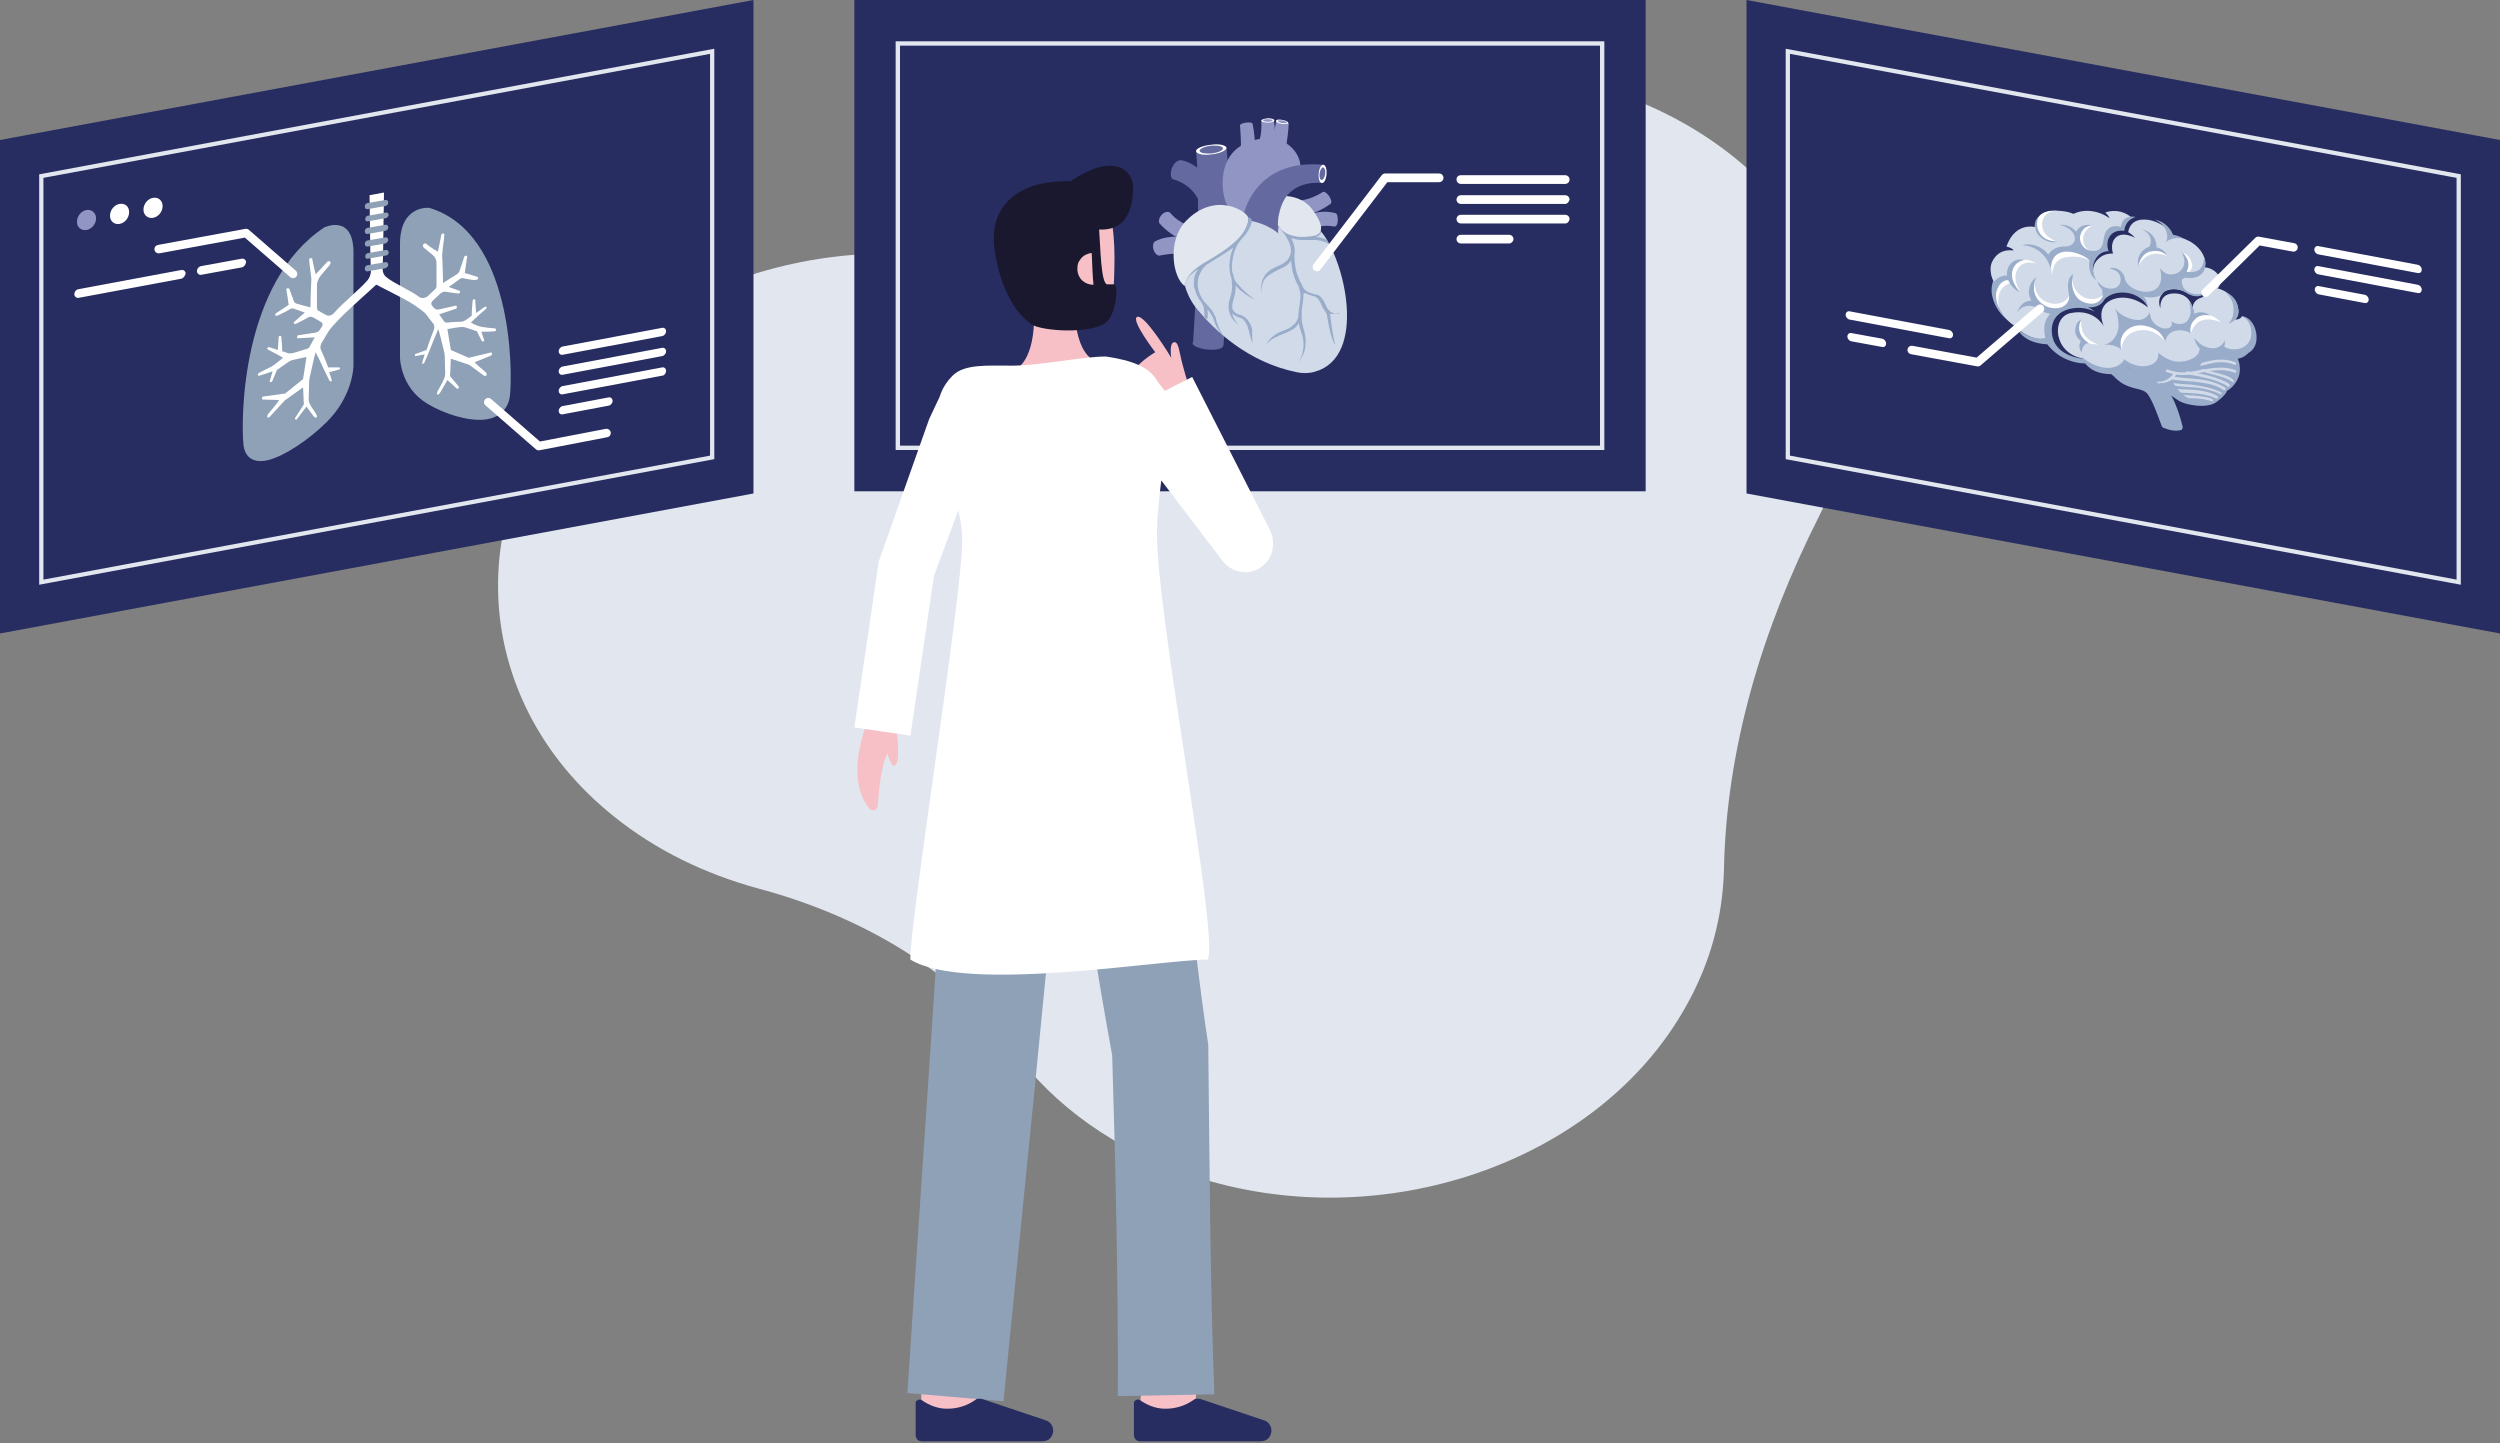 <?xml version="1.0" encoding="utf-8"?>
<!-- Generator: Adobe Illustrator 25.4.5, SVG Export Plug-In . SVG Version: 6.00 Build 0)  -->
<svg version="1.1" id="Layer_1" xmlns="http://www.w3.org/2000/svg" xmlns:xlink="http://www.w3.org/1999/xlink" x="0px" y="0px"
	 viewBox="0 0 575 332" style="enable-background:new 0 0 575 332;" xml:space="preserve">
<rect x="0" y="0" width="575" height="332" fill="#808080" stroke="none"/>
<style type="text/css">
	.st0{fill:#E1E6EF;}
	.st1{fill:#282D61;}
	.st2{fill:none;stroke:#E1E6EF;stroke-miterlimit:10;}
	.st3{fill:#9195C3;}
	.st4{fill:#FFFFFF;}
	.st5{fill:#6469A0;}
	.st6{fill:#D1DAE9;}
	.st7{fill:#99ACC9;}
	.st8{fill:none;stroke:#FFFFFF;stroke-width:2;stroke-linecap:round;stroke-linejoin:round;stroke-miterlimit:10;}
	.st9{fill:#F7C0C6;}
	.st10{fill:#19182F;}
	.st11{fill:#8FA1B7;}
	.st12{fill:none;stroke:#E1E6EF;stroke-width:0.978;stroke-miterlimit:10;}
	.st13{fill:none;stroke:#FFFFFF;stroke-width:1.956;stroke-linecap:round;stroke-linejoin:round;stroke-miterlimit:10;}
	.st14{fill:#9B5D2C;}
</style>
<path class="st0" d="M396.5,200.3c-0.3,10.4-3,21-8.7,31.1c-20,36-70.1,53.3-113.3,39.1c-18-5.9-32.1-16.2-41.5-29
	c-13.3-18.1-34.7-30.8-58.8-37.2c-12-3.3-23.3-8.7-33.1-16.6c-33.8-27.1-35.5-73.1-4.1-103.4c15.9-15.4,37.5-24,59.5-25.7
	c33.1-2.6,64.7-13.6,92.5-29.4c13.9-7.9,30.6-12.7,48.8-13.1c44.4-0.7,82.1,27.2,87.2,64.4c1.9,13.6-0.7,26.7-6.7,38.4
	C405.2,144.9,397,172.4,396.5,200.3z"/>
<g>
	<rect x="196.5" class="st1" width="182" height="113"/>
	<rect x="206.5" y="10" class="st2" width="162" height="93"/>
	<g>
		<g>
			<path class="st3" d="M288.7,33.4c-0.2-3.1-0.6-4.9-0.6-4.9c0-0.3-0.7-0.4-1.5-0.3c-0.8,0.1-1.4,0.4-1.4,0.6
				c0.3,3.9,0.2,5.2,0.2,5.2L288.7,33.4z"/>
			<path class="st3" d="M291.9,32.7c0,0,1.2-1.3,1.6-4.9l2.9,0.5c0,0,0,1.6-0.5,4.9L291.9,32.7z"/>
			<path class="st4" d="M293.5,27.8c0,0.3,0.6,0.6,1.3,0.7c0.8,0.1,1.5,0,1.5-0.2c0-0.3-0.6-0.6-1.3-0.7
				C294.2,27.4,293.5,27.5,293.5,27.8z"/>
			<path class="st3" d="M293.9,27.8c0,0.2,0.4,0.4,1,0.5c0.6,0.1,1.1,0,1.1-0.1c0-0.2-0.4-0.4-1-0.5
				C294.4,27.6,293.9,27.7,293.9,27.8z"/>
			<path class="st5" d="M274.3,78.9c-0.1,0.6,1.5,1.3,3.4,1.5c1.9,0.2,3.6-0.2,3.6-0.8c0.1-0.6-1.5-1.3-3.4-1.5
				C276,77.9,274.4,78.2,274.3,78.9z"/>
			<path class="st5" d="M271.9,36.9c-0.4-0.2-1.5,0-2.2,1.4c-0.7,1.4-0.4,2.7,0,2.9c0,0,0.1,0,0.1,0c5.3,1.6,6.2,5.8,6.2,5.8
				l1.6-6.2C275,37.4,271.9,36.9,271.9,36.9z"/>
			<g>
				<path class="st3" d="M306,46.9C306,46.9,306,46.9,306,46.9c0.4-0.3,0.2-1-0.3-1.8c-0.5-0.7-1.2-1.2-1.5-0.9
					c-3.4,2.1-5.7,1.9-5.7,1.9s-0.2,3.7,2.4,3.2S306,46.9,306,46.9z"/>
				<path class="st3" d="M307.1,49c-3.7-0.9-6.2,0.5-6.2,0.5l1,3.4c1.8-1.4,4.3-0.9,5-0.8c0,0,0.1,0,0.1,0c0.4,0,0.7-0.7,0.7-1.5
					C307.7,49.8,307.5,49,307.1,49z"/>
			</g>
			<polygon class="st3" points="294,53.7 292.9,50.1 295.8,48.3 299.2,51.3 			"/>
			<path class="st5" d="M281.4,79.5c2.2-33.2,0.7-45.5,0.7-45.5l-7,0.8c0,0,1.4,11.8-0.7,44.1L281.4,79.5z"/>
			<path class="st3" d="M284.6,34.1c-5.1,4-3.3,12.5-2,13.5l4.4,3l11.9-11.2c0.4-0.4,0.6-4-3-6.4C293.4,31.3,288.2,31.3,284.6,34.1z
				"/>
			<path class="st3" d="M289.3,39.7c-1.5,1.2-1,3.8-0.6,4.1l1.3,0.9l3.6-3.4c0.1-0.1,0.2-1.2-0.9-2C292,38.8,290.4,38.8,289.3,39.7z
				"/>
			<path class="st5" d="M285.9,49.9c0,0,2.2-13.5,18.5-12l-0.5,4.2c0,0-11-1.6-9.9,12C294,54.1,286.7,54.4,285.9,49.9z"/>
			<path class="st6" d="M303.8,53.2c-2.1-2.4-3.9-2.8-5.8-2.8c-4.7,0-4,3.3-4,3.3s-3.3-3.3-10.3-3.3c-7.4,0-10.3,4.1-11.3,8.2
				c-1.1,4.4,0.1,9.1,3,12.6c4,4.8,11.6,12.1,22.8,14.4c1.4,0.3,2.8,0.3,4.2-0.1C314.6,82.1,309.3,59.6,303.8,53.2z"/>
			<path class="st7" d="M306.9,72.1c-0.3-0.1-0.5-0.2-0.7-0.3c-0.1,0-0.1-0.1-0.2-0.1c0,0-0.1,0-0.1-0.1c-0.1-0.1-0.1-0.1-0.2-0.2
				c0,0-0.1-0.1-0.1-0.1c-0.2-0.2-0.3-0.4-0.5-0.7c-0.1-0.3-0.3-0.6-0.4-0.9c-0.1-0.3-0.3-0.6-0.5-0.9c-0.2-0.3-0.5-0.6-0.8-0.8
				c-0.2-0.1-0.3-0.2-0.5-0.2c-0.2-0.1-0.3-0.1-0.5-0.1c-0.3-0.1-0.6-0.2-0.9-0.3c-0.1,0-0.2-0.1-0.4-0.1c-0.7-0.3-1.3-0.8-1.5-1.5
				c0,0-0.3-0.6-0.3-0.6l-0.3-0.5c-0.3-0.7-0.6-1.4-0.8-2.1c-0.2-0.7-0.3-1.5-0.4-2.2c-0.1-0.7-0.1-2.4,0-2.5c0-0.6-0.1-1.3-0.3-1.9
				c-0.1-0.4-0.3-0.7-0.4-1c-0.1-0.1,0-0.2,0.2-0.2c0.7,0.3,1.5,0.4,2.3,0.4c0.9,0,1.8,0,2.6,0c0.4,0,0.8,0,1.2,0.1
				c0.4,0.1,0.8,0.2,1.1,0.3c0.5,0.1,1,0.4,1.4,0.9l-0.2-0.4c-0.1-0.1-0.1-0.3-0.2-0.4c-0.1-0.1-0.2-0.3-0.3-0.4
				c-0.1-0.1-0.2-0.2-0.4-0.3c-0.4-0.2-0.9-0.3-1.3-0.4c-0.3,0-0.5-0.1-0.8-0.1c0.3-0.1,0.7-0.3,0.9-0.6c0.5-0.6,0-0.9,0-1.2
				c-0.2,0.2-0.2,0.6-0.5,0.7c-0.4,0.4-1.1,0.7-1.8,0.8c-0.7,0.1-1.4,0.2-2.1,0.2l0,0.1c-0.7-0.1-1.4-0.2-2-0.5
				c-0.4-0.2-0.8-0.4-1.1-0.7c-0.2-0.3-0.4-0.5-0.6-0.7c-0.3-0.4-0.6-0.7-1-1l-0.5,0.5c0.3,0.3,0.6,0.6,0.8,0.9
				c0.1,0.2,0.2,0.3,0.3,0.5c0.1,0.1,0.2,0.2,0.3,0.3c0.2,0.3,0.4,0.6,0.6,1c0.6,1,1,2.1,0.9,3.1c0,0.5-0.2,1-0.5,1.5
				c-0.3,0.5-0.7,0.8-1.1,1.1c-0.9,0.6-2.1,0.9-3.1,1.6c-0.9,0.6-1.6,1.5-1.9,2.5c-0.3,1-0.4,2-0.2,3c-0.1-1,0.1-2,0.5-2.9
				c0.1-0.2,0.2-0.4,0.4-0.6c0.1-0.2,0.3-0.4,0.5-0.5l0.1-0.1c0,0,0.1-0.1,0.1-0.1c0.1-0.1,0.2-0.1,0.3-0.2l0.3-0.2
				c0.1-0.1,0.2-0.1,0.3-0.2c0.5-0.3,1-0.5,1.5-0.8c0.5-0.2,1.1-0.5,1.6-0.8c0.5-0.3,0.9-0.8,1.3-1.3c0,0.2,0,0.4,0,0.6
				c0.1,0.8,0.2,1.6,0.4,2.3c0.2,0.8,0.5,1.5,0.8,2.2l0.3,0.5l0.2,0.5c0.1,0.3,0.2,0.7,0.3,1c0.3,1.4-0.1,2.9-0.3,4.5
				c0,0.5-0.1,0.9-0.1,1.4c0,0.2-0.1,0.4-0.2,0.6c-0.1,0.3-0.3,0.5-0.4,0.7c-0.3,0.4-0.8,0.8-1.2,1.1c-1,0.6-2.2,0.9-3.3,1.5
				c-0.5,0.4-1.1,0.8-1.5,1.3c-0.4,0.5-0.7,1.1-1,1.6c0.3-0.5,0.7-1,1.2-1.4c0.5-0.4,1-0.7,1.6-0.9c0.5-0.3,1.1-0.5,1.6-0.7
				c0.6-0.2,1.1-0.5,1.7-0.8c0.6-0.3,1.1-0.8,1.4-1.3c0.1-0.1,0.1-0.2,0.2-0.3c0.1,0.6,0.3,1.3,0.5,1.9c0.5,1.2,0.7,2.5,0.6,3.7
				c-0.1,0.6-0.2,1.3-0.4,1.9c-0.2,0.6-0.6,1.2-1,1.6c0.5-0.4,0.9-1,1.2-1.6c0.3-0.6,0.5-1.2,0.6-1.9c0.1-0.7,0.1-1.3,0.1-2
				c-0.1-0.7-0.2-1.3-0.4-2c-0.2-0.7-0.4-1.4-0.5-2.2c0-0.3,0-0.6,0-0.9c0,0,0-0.1,0-0.1c0-0.4,0-0.8,0-1.3c0.1-0.8,0.2-1.5,0.3-2.3
				c0.1-0.5,0.1-1,0.1-1.5c0-0.1,0.1-0.2,0.3-0.2c0.3,0.1,0.6,0.3,1,0.4c0.3,0.1,0.6,0.2,0.9,0.3c0.2,0,0.3,0.1,0.4,0.1
				c0.1,0,0.2,0.1,0.4,0.2c0.4,0.3,0.7,0.8,1,1.4c0.1,0.3,0.3,0.6,0.4,0.9c0.2,0.3,0.3,0.6,0.6,0.9c0.3,0.4,0.4,0.9,0.5,1.4
				c0.6,4.1,1.4,5.9,1.8,6.3c-0.1-0.5-0.7-2.7-1.1-6.4c0-0.3-0.1-0.5-0.2-0.8c0.2,0.1,0.5,0.1,0.7,0.1c0.6,0,1.2-0.1,1.6-0.4
				C308,72.3,307.4,72.2,306.9,72.1z"/>
			<path class="st0" d="M295.9,45.1c-1.1,1.5-1.9,3.6-2,6.6c2,3.8,8,2.7,8.8,2.4c1.4-0.6,1.9-2.1-0.7-5.7
				C300.1,45.7,297.3,45.2,295.9,45.1z"/>
			<path class="st4" d="M304.4,37.9c-0.5-0.1-1,0.8-1.1,2c-0.1,1.1,0.2,2.1,0.7,2.2c0.5,0.1,1-0.8,1.1-2
				C305.2,38.9,304.9,38,304.4,37.9z"/>
			<path class="st4" d="M275.1,34.8c0.1,0.6,1.7,1,3.6,0.7c1.9-0.2,3.4-0.9,3.4-1.5c-0.1-0.6-1.7-1-3.6-0.7
				C276.5,33.5,275,34.2,275.1,34.8z"/>
			<path class="st5" d="M304.3,38.5c-0.3,0-0.7,0.6-0.8,1.4c-0.1,0.8,0.1,1.5,0.5,1.5c0.3,0,0.7-0.6,0.8-1.4
				C304.9,39.3,304.7,38.6,304.3,38.5z"/>
			<path class="st5" d="M275.9,34.7c0.1,0.5,1.3,0.7,2.8,0.6c1.5-0.2,2.6-0.7,2.6-1.2c-0.1-0.5-1.3-0.7-2.8-0.6
				C277,33.7,275.9,34.2,275.9,34.7z"/>
			<path class="st3" d="M269.1,48.9c-0.2-0.2-1.1-0.4-1.9,0.5c-0.8,0.8-0.7,1.8-0.5,2c0,0,3.4,3.9,6.5,3.8l1.5-3
				C274.7,52.2,271.5,51.8,269.1,48.9z"/>
			<path class="st3" d="M265.7,55.5c-0.3,0.1-0.7,0.8-0.4,1.9c0.3,1,1,1.4,1.3,1.4c0,0,4.7-1,6.5-0.1l0.2-4.1
				C273.4,54.6,268.8,53.8,265.7,55.5z"/>
			<g>
				<path class="st7" d="M288.7,69c-1.3-1-2.7-2.1-3.7-3.3c-0.2-0.2-0.3-0.4-0.5-0.5c-0.1-0.2-0.3-0.4-0.4-0.6
					c-0.1-0.2-0.2-0.4-0.3-0.7c-0.1-0.3-0.1-0.6-0.2-1l-0.1,0c-0.2-0.8-0.2-1.6-0.1-2.5c0.1-0.9,0.3-1.9,0.6-2.8
					c0.2-0.4,0.4-0.9,0.6-1.3c0.1-0.2,0.3-0.4,0.4-0.6c0.1-0.2,0.3-0.4,0.4-0.5c0.4-0.5,0.8-0.9,1.2-1.4c0.4-0.6,0.7-1.2,1-1.8
					c0.1-0.2,0.1-0.3,0.2-0.5l0.1-0.3l0-0.2c0.1-0.5-0.3-1-0.8-1c0,0,0,0.1,0,0.2c0,0.1,0,0.1,0,0.2c0,0.1,0,0.3-0.1,0.4l0,0.2
					l-0.1,0.2c0,0.1-0.1,0.3-0.1,0.4c-0.2,0.6-0.5,1.1-0.9,1.6c-0.7,1-1.6,1.9-2.6,2.7c-2,1.6-4.2,2.8-6.4,4.2
					c-1.1,0.8-2.2,1.6-3.1,2.6c-0.5,0.5-0.9,1.1-1.1,1.7c-0.1,0.3-0.2,0.7-0.2,1c0,0.3,0.1,0.7,0.2,1c-0.1-0.3-0.1-0.7-0.1-1
					c0-0.3,0.1-0.6,0.3-0.9c0.3-0.6,0.7-1.1,1.2-1.5c0.4-0.4,0.9-0.7,1.4-1.1c-0.2,0.4-0.4,0.8-0.6,1.2c-0.2,0.5-0.3,1.1-0.3,1.7
					c0,0.3,0,0.6,0,0.9c0,0.3,0.1,0.6,0.2,0.8c0.3,1.1,0.8,2.2,1.5,3c0,0,0.1,0.1,0.1,0.2c0,0.1,0.1,0.1,0.1,0.2
					c0.1,0.1,0.1,0.2,0.2,0.4c0.1,0.2,0.2,0.5,0.2,0.8c0.1,0.4,0.1,0.9,0.1,1.4c0,0.2,0,0.4,0.1,0.6c0.1,0.3,0.5,0.3,0.6,0.1
					c0.1-0.2,0.1-0.4,0.1-0.6c0-0.5,0-0.9-0.1-1.4c0.3,0.3,0.6,0.7,0.8,1c0.1,0.1,0.1,0.2,0.2,0.3c0,0.1,0.1,0.1,0.1,0.2l0.1,0.2
					l0.1,0.2l0.1,0.2l0.1,0.4c0.1,0.3,0.2,0.5,0.3,0.8c0.1,0.3,0.2,0.5,0.4,0.8c0.3,0.5,0.6,1,0.9,1.4c0.2,0.2,0.4,0.4,0.6,0.6
					c0.2,0.2,0.4,0.4,0.7,0.4c-0.3-0.1-0.5-0.3-0.7-0.5c-0.2-0.2-0.4-0.4-0.5-0.7c-0.3-0.5-0.5-1-0.7-1.5c-0.1-0.3-0.2-0.5-0.3-0.8
					c-0.1-0.3-0.2-0.5-0.2-0.8l-0.1-0.4l-0.1-0.2l-0.1-0.2l-0.1-0.2c0-0.1-0.1-0.1-0.1-0.2c-0.1-0.1-0.1-0.3-0.2-0.4
					c-0.3-0.5-0.7-0.9-1-1.3c-0.4-0.4-0.7-0.8-1.1-1.2c-0.6-0.8-1.1-1.8-1.3-2.8c-0.1-0.3-0.1-0.5-0.1-0.8c0-0.3-0.1-0.5,0-0.8
					c0-0.5,0.1-1,0.3-1.5c0.2-0.5,0.4-0.9,0.7-1.4l0.2-0.3c0.1-0.1,0.2-0.2,0.3-0.3c0.2-0.2,0.4-0.4,0.5-0.5c2-1.3,4.2-2.5,6.2-4
					c-0.1,0.1-0.1,0.3-0.2,0.4c-0.4,1-0.6,2-0.7,3c-0.1,1,0,2,0.2,3c0.1,0.2,0.1,0.4,0.2,0.6c0.1,0.3,0.1,0.7,0.1,1
					c0.1,0.7,0.1,1.3,0,2l-0.1,0.5l-0.1,0.5l-0.3,1c-0.2,0.7-0.3,1.4-0.2,2.2c0.2,1.5,1.1,2.9,2.3,3.6c-0.8-0.7-1.3-1.6-1.5-2.6
					c0.1,0.1,0.2,0.2,0.4,0.3c0.3,0.2,0.6,0.4,0.9,0.5c0.3,0.1,0.6,0.2,0.8,0.3c0.5,0.2,0.8,0.7,1.1,1.2c0.3,0.5,0.5,1.1,0.6,1.6
					c0.2,0.5,0.2,1,0.4,1.5c0.1,0.5,0.3,1.1,0.6,1.5c-0.2-0.5-0.2-1-0.2-1.5c0-0.5,0-1.1,0-1.6c-0.1-0.6-0.3-1.3-0.7-1.8
					c-0.3-0.6-0.8-1.1-1.4-1.4c-0.3-0.2-0.6-0.3-0.9-0.3c-1.5-0.5-1.6-1.7-1.6-1.7c0-0.5,0.1-1,0.2-1.5l0.3-1l0.1-0.5l0.1-0.5
					c0.1-0.5,0.1-1.1,0.1-1.6c0.1,0.2,0.3,0.4,0.5,0.6C285.8,67.4,287.2,68.2,288.7,69z"/>
			</g>
			<g>
				<path class="st3" d="M289.4,32.9c0,0,0.9-1.5,0.7-5.1h2.9c0,0,0.3,1.6,0.3,4.9L289.4,32.9z"/>
				<path class="st4" d="M290.1,27.7c0,0.3,0.6,0.5,1.5,0.5c0.8,0,1.5-0.2,1.5-0.5c0-0.3-0.6-0.5-1.5-0.5
					C290.8,27.3,290.1,27.5,290.1,27.7z"/>
				<ellipse class="st3" cx="291.6" cy="27.7" rx="1.1" ry="0.3"/>
			</g>
			<path class="st0" d="M287.1,50.2c0.1-1.4-7.5-6.5-14.4,0.7c-4.3,4.5-3,13-0.2,14.9c0,0-0.2-2.5,4.2-5.2
				C282.8,57.1,286.8,54.2,287.1,50.2z"/>
		</g>
	</g>
	<polyline class="st8" points="302.9,61.4 318.6,40.9 331,40.9 	"/>
	<g>
		<path class="st4" d="M360,51.4h-24c-0.5,0-1-0.4-1-1c0-0.5,0.4-1,1-1h24c0.5,0,1,0.4,1,1C360.9,51,360.5,51.4,360,51.4z"/>
		<path class="st4" d="M360,46.9h-24c-0.5,0-1-0.4-1-1c0-0.5,0.4-1,1-1h24c0.5,0,1,0.4,1,1C360.9,46.4,360.5,46.9,360,46.9z"/>
		<path class="st4" d="M360,42.3h-24c-0.5,0-1-0.4-1-1s0.4-1,1-1h24c0.5,0,1,0.4,1,1S360.5,42.3,360,42.3z"/>
		<path class="st4" d="M347.1,56h-11.1c-0.5,0-1-0.4-1-1c0-0.5,0.4-1,1-1h11.1c0.5,0,1,0.4,1,1C348.1,55.5,347.6,56,347.1,56z"/>
	</g>
</g>
<path class="st9" d="M234.1,84.6c0,0,4.6-2.5,3.6-15.1l9.6-1.8c0,0-1.1,11.3,3.8,14.9L234.1,84.6z"/>
<path class="st9" d="M232.3,64.7c0.7,3.8,2.8,7.4,6.1,8.7c4,1.5,7,1.6,11.6,1.6c6.3,0,6.1-6.6,6.3-13.2c0.2-6.6-0.4-13.8-2.8-16.1
	c-5-4.6-19.6-1.7-21.3,6C231.2,55.7,231.6,61,232.3,64.7z"/>
<path class="st10" d="M260.6,42.9c0-3.2-3.9-8.3-14.4-1.2l0,0c-2.7-0.1-5.5,0.2-8.1,0.9c-4.8,1.4-10.8,5.5-9.3,15.2
	c0.9,5.8,2.6,9.6,4.3,12.4c1.1,1.7,2.5,3.2,4.1,4.4c2.6,1.6,13.2,2.2,16.9-0.2c2.7-1.7,3.2-9,2.2-9c-0.7,0-0.8,0-1.6,0
	c-1.5,0-1.6-8.7-1.9-12.6c0.2,0,0.5,0,0.7,0C260.3,52.7,260.6,45.8,260.6,42.9z"/>
<path class="st9" d="M251.5,65.5c-0.9,0-1.8-0.3-2.5-0.9c-0.7-0.6-1.1-1.5-1.2-2.4c0-0.5,0-1,0.1-1.4c0.1-0.5,0.4-0.9,0.7-1.3
	c0.3-0.4,0.7-0.7,1.1-0.9c0.4-0.2,0.9-0.4,1.4-0.4C251.2,60.8,251.3,63.5,251.5,65.5z"/>
<path class="st9" d="M274.6,325.1l-12.5-1.5c0.6-4.7,1.2-10.4,1.2-11.3c0,0.1,0,0.1,0,0.1H276C276,312.8,276,314,274.6,325.1z"/>
<path class="st9" d="M224.5,326.6l-12.6,0c0,0,0-13,0-14.1h12.6C224.6,313.6,224.5,326.6,224.5,326.6z"/>
<path class="st11" d="M257.1,321.1l22.2-0.4c-1-26.4-1.1-54-1.4-80.4c-4.3-28.5-6.6-59.8-11.9-88.1l-0.2,0l-0.5-3.2l-45.6-2.8
	l-1.6,29.8c-2.4,42.7-6.7,103-9.4,144.4l22.1,1.9c4-40.6,10.1-99.7,13.9-142.4c4.3,20.8,7.3,42.3,11.1,62.8
	C256.6,268.5,257.2,295.5,257.1,321.1z"/>
<path class="st1" d="M239.8,331.5c0.3,0,0.7-0.1,1-0.2c0.3-0.1,0.6-0.3,0.8-0.6c0.2-0.2,0.4-0.5,0.5-0.9c0.1-0.3,0.2-0.7,0.1-1
	c0-0.5-0.2-0.9-0.5-1.3c-0.3-0.4-0.7-0.7-1.1-0.8l-14.6-4.9c-0.3-0.1-0.6-0.1-0.9-0.1c-0.3,0-0.6,0.1-0.8,0.3c-2,1.4-4.4,2.1-6.9,2
	c-1.9-0.1-3.7-0.8-5.3-1.9c-0.1-0.1-0.3-0.2-0.5-0.2c-0.2,0-0.4,0-0.5,0.1c-0.2,0.1-0.3,0.2-0.4,0.3c-0.1,0.1-0.1,0.3-0.1,0.5v7.2
	c0,0.2,0,0.4,0.1,0.6c0.1,0.2,0.2,0.4,0.3,0.5c0.1,0.1,0.3,0.3,0.5,0.3c0.2,0.1,0.4,0.1,0.6,0.1L239.8,331.5z"/>
<path class="st1" d="M290,331.5c0.3,0,0.7-0.1,1-0.2c0.3-0.1,0.6-0.3,0.8-0.6c0.2-0.2,0.4-0.5,0.5-0.9c0.1-0.3,0.2-0.7,0.1-1
	c0-0.5-0.2-0.9-0.5-1.3c-0.3-0.4-0.7-0.7-1.1-0.8l-14.6-4.9c-0.3-0.1-0.6-0.1-0.9-0.1c-0.3,0-0.6,0.1-0.8,0.3c-2,1.4-4.4,2.1-6.9,2
	c-1.9-0.1-3.7-0.8-5.3-1.9c-0.1-0.1-0.3-0.2-0.5-0.2c-0.2,0-0.4,0-0.5,0.1c-0.2,0.1-0.3,0.2-0.4,0.3c-0.1,0.1-0.1,0.3-0.1,0.5v7.2
	c0,0.2,0,0.4,0.1,0.6c0.1,0.2,0.2,0.4,0.3,0.5c0.1,0.1,0.3,0.3,0.5,0.3c0.2,0.1,0.4,0.1,0.6,0.1L290,331.5z"/>
<path class="st9" d="M206.3,167.9c0,1.8,0.9,7.7-0.6,8.2c-0.9,0.3-2-4.2-2-4.2"/>
<path class="st9" d="M199.2,166.9c0,0-4.9,12,0.7,19c0.1,0.2,0.3,0.3,0.6,0.4c0.2,0.1,0.5,0.1,0.7,0c0.2-0.1,0.4-0.2,0.5-0.4
	c0.1-0.2,0.2-0.4,0.2-0.6c0.3-4.7,1.2-14.2,4.3-13.1v-7.5"/>
<path class="st9" d="M267,94.5c0,0-6.2-6.3-6.4-8.3c-0.2-2,5.1-5.2,5.1-5.2s-5.6-7.3-4.2-8.1c1.7-0.9,7.9,9.4,7.9,9.4
	s-0.6-3.5,0.7-3.6c0.6,0,0.9,0.6,1.4,3.1c0.6,2.9,2,7.2,2,7.2L267,94.5z"/>
<path class="st4" d="M292.1,121.9l-17.9-35.2l-6.3,3.2l-1.7-2.2c-1.8-3.3-5.8-4.8-11.8-5.7c-5.7,0-15,2.1-21.6,2.1
	c-5.8,0-11-0.4-13.7,2.3c-1.4,1.4-2.4,3-3,4.9l-2.4,5.1l-11.4,32.2c-0.2,0.4-0.3,0.9-0.3,1.3l-5.5,37.4l12.9,1.9l5.4-36.7l5.6-15.1
	c0.6,2.3,0.9,4.7,0.9,7.1c0,12.6-12.4,89.7-11.9,96.2c12.6,7.8,57.7,0,68.4,0c2.6-5.9-11.9-79.1-11.7-98.5c0.1-3.9,0.5-7.8,1-11.7
	l14.1,18.5c1,1.3,2.4,2.2,4,2.5c1.6,0.3,3.3,0,4.6-0.9c1.4-0.9,2.4-2.2,2.8-3.8C293,125,292.8,123.4,292.1,121.9L292.1,121.9z"/>
<g>
	<polygon class="st1" points="0,32.2 173.3,0 173.3,113.5 0,145.7 	"/>
	<polygon class="st12" points="9.5,40.5 163.8,11.8 163.8,105.2 9.5,133.9 	"/>
	<g>
		<g>
			<path class="st11" d="M81.3,84.1V58.1c0-9-6.7-5.8-6.7-5.8C55.4,65,55.4,96.6,56,102.3c0.3,2.8,2.2,4.4,5.8,3.5
				c3.7-1,9.2-4.6,13.3-8.7C81.3,91,81.3,84.1,81.3,84.1z"/>
			<path class="st4" d="M85,44.9c0.1,4.4,0.1,12.8,0.3,17.5c0,0.7-0.3,1.5-0.8,2.1c-1.8,2.1-5.7,5.2-7.6,7.4c-0.6,0.7-1.4,0.9-2,0.5
				c-0.5-0.3-1.1-0.6-1.6-0.9c-0.3-0.1-0.4-0.4-0.4-0.8c0-1.6,0-3.4,0-5.1c0-0.7,0.3-1.4,0.7-2c0.8-1,1.5-1.8,2.2-2.6
				c0.6-0.8-0.1-1.3-0.7-0.6c-0.4,0.5-2,2.1-2.5,2.7c-0.2-0.7-0.5-2.2-0.8-3.6c-0.1-0.3-0.7-0.1-0.7,0.2c0.1,1.5,0.4,3,0.5,4.4
				c0,0.1,0,0.3,0,0.4c-0.1,1.8-0.2,4.4-0.2,6.2c-0.8-0.2-2.3-0.6-3.3-0.9c-0.2-0.1-0.4-0.2-0.5-0.5l-1-2.7c0-0.1-0.2-0.4-0.5-0.3
				c-0.3,0.1-0.3,0.4-0.2,0.5l0.5,3.3c-0.6,0.4-2,1.4-2.7,1.8c-0.7,0.4-0.4,1,0.3,0.6c0.7-0.3,1.9-0.9,2.7-1.4
				c0.3-0.2,0.6-0.2,0.9-0.1c0.8,0.3,1.7,0.6,2.5,0.9L67.7,74c-0.3,0.2,0,0.7,0.3,0.5c0,0,1.9-0.9,2.9-1.5c0.4-0.2,0.7-0.2,1.1,0
				c0.5,0.3,1.3,0.7,1.9,1.1c0.3,0.2,0.4,0.6,0.2,0.9l-0.5,0.8c-0.2,0.4-0.6,0.6-1,0.7l-4,0.6c-0.3,0-0.4,0.8-0.1,0.7
				c0,0,3.9-0.2,3.9-0.2c-0.4,0.6-0.8,1.5-1.2,2.2c-0.1,0.2-0.3,0.3-0.5,0.4c-1,0.3-2.2,0.7-3.3,1c-0.4,0.1-0.9,0.1-1.3,0
				c-0.4-0.2-1-0.4-1.2-0.4c0-1.3-0.1-2-0.2-3.3c0-0.3-0.5-0.4-0.6,0c-0.1,1.1-0.1,1.8-0.2,3l-1.8-0.6c-0.3-0.1-0.5,0-0.6,0.1
				c0,0.1-0.1,0.3,0.3,0.5c0.7,0.4,2.2,1.1,3.3,1.8c-1.3,1.1-2,1.6-2.6,2c-0.6,0.3-2.1,1-2.8,1.4c-0.2,0.1-0.4,0.3-0.4,0.5
				c0,0.1,0.1,0.3,0.4,0.2c0.7-0.2,2.4-0.8,3-1c-0.1,0.2-0.3,1.2-0.6,2.1c-0.1,0.3-0.1,0.4,0.1,0.4c0.1,0,0.2,0,0.4-0.2
				c0.3-0.7,0.8-1.8,1.1-2.6c0.6-0.4,2-1.4,2.7-1.9c0.3-0.2,0.6-0.3,0.9-0.4c1-0.2,2.2-0.5,3.2-0.7c-0.2,1.3-0.7,4.5-0.8,5.1
				l-4.1,3.3l-5,0.7c-0.4,0-0.5,0.7-0.1,0.7c0,0,3.7,0.1,3.7,0.1c-0.2,0.5-1.7,2.2-2.5,3.2c-0.2,0.2-0.3,0.6-0.2,0.8
				c0.1,0.1,0.5,0,0.6-0.2l3.4-3.7l4.2-3c0.1,0.9,0.1,3.2,0.2,3.9l-2,3.1c-0.2,0.3,0.2,0.6,0.4,0.3c0,0,2.2-2.9,2.2-2.9
				c0.3,0.4,1.4,2,1.6,2.2c0.3,0.3,0.4,0.5,0.7,0.3c0.2-0.2,0.1-0.4-0.1-0.8c-0.5-0.9-1.7-2.2-1.7-3.3c0-0.1,0.1-2.8,0.1-4.1
				c0-0.4,0.1-0.8,0.2-1.3c0.4-1.6,0.9-4.2,1.3-5.5c1.1,2.1,2,4.3,3.1,6.4c0.1,0.3,0.4,0.4,0.5,0.3c0.2-0.2,0.1-0.4,0-0.6
				c-0.1-0.5-0.4-1.1-0.5-1.5L78,85c0.2,0,0.3-0.5,0-0.5l-2.5,0c-0.5-1.3-1.1-2.8-1.7-4.1c-0.2-0.4-0.1-0.9,0.1-1.4
				c0.5-0.8,1.1-1.9,1.6-2.7c0.8-1.2,1.8-2.1,2.5-2.9c2.4-2.5,8.6-7.9,9.8-9.1c0.1-5.2,0.3-14.7,0.4-20L85,44.9z"/>
		</g>
		<g>
			<path class="st11" d="M92,82.2V56.1c0-9,6.7-8.3,6.7-8.3c19.2,5.7,19.2,37.2,18.6,43.1c-0.3,2.9-2.2,5.2-5.8,5.6
				c-3.7,0.4-9.2-1.2-13.3-3.7C92,89,92,82.2,92,82.2z"/>
			<path class="st4" d="M88.3,44.3c-0.1,4.4-0.1,12.9-0.3,17.6c0,0.7,0.3,1.4,0.8,1.8c1.8,1.5,5.7,3.1,7.6,4.6
				c0.6,0.4,1.4,0.3,2-0.2c0.5-0.5,1.1-1,1.6-1.5c0.3-0.2,0.4-0.6,0.4-1c0-1.6,0-3.4,0-5.1c0-0.7-0.3-1.3-0.7-1.7
				c-0.8-0.7-1.5-1.2-2.2-1.8c-0.6-0.6,0.1-1.4,0.7-0.8c0.4,0.4,2,1.4,2.5,1.7c0.2-0.8,0.5-2.3,0.8-3.9c0.1-0.4,0.7-0.4,0.7,0
				c-0.1,1.5-0.4,3.1-0.5,4.6c0,0.1,0,0.3,0,0.4c0.1,1.8,0.2,4.3,0.2,6.1c0.8-0.5,2.3-1.5,3.3-2.1c0.2-0.2,0.4-0.4,0.5-0.7l1-3
				c0-0.2,0.2-0.5,0.5-0.5c0.3,0,0.3,0.3,0.2,0.5l-0.5,3.5c0.6,0.2,2,0.6,2.7,0.8c0.7,0.2,0.4,0.8-0.3,0.8c-0.7,0-1.9-0.2-2.7-0.4
				c-0.3-0.1-0.6,0-0.9,0.2c-0.8,0.6-1.7,1.3-2.5,1.8l2.5,0.9c0.3,0.1,0,0.7-0.3,0.6c0,0-1.9-0.2-2.9-0.4c-0.4-0.1-0.7,0.1-1.1,0.3
				c-0.5,0.5-1.3,1.2-1.9,1.8c-0.3,0.3-0.4,0.7-0.2,1l0.5,0.6c0.2,0.3,0.6,0.4,1,0.4l4-0.9c0.3-0.1,0.4,0.6,0.1,0.7l-3.9,1.3
				c0.4,0.5,0.8,1.2,1.2,1.7c0.1,0.1,0.3,0.2,0.5,0.2c1-0.1,2.2-0.2,3.3-0.2c0.4,0,0.9-0.2,1.3-0.5c0.4-0.3,1-0.7,1.2-0.9
				c0-1.3,0.1-2,0.2-3.4c0-0.3,0.5-0.6,0.6-0.2c0.1,1.1,0.1,1.8,0.2,3l1.8-1.3c0.3-0.2,0.5-0.2,0.6-0.1c0,0.1,0.1,0.3-0.3,0.6
				c-0.7,0.6-2.2,1.9-3.3,3c1.3,0.7,2,0.9,2.6,1c0.6,0.1,2.1,0.3,2.8,0.3c0.2,0,0.4,0.2,0.4,0.4c0,0.1-0.1,0.3-0.4,0.3
				c-0.7,0.1-2.4,0.1-3,0.1c0.1,0.2,0.3,1,0.6,1.8c0.1,0.2,0.1,0.4-0.1,0.4c-0.1,0.1-0.2,0.1-0.4-0.1c-0.3-0.6-0.8-1.5-1.1-2.2
				c-0.6-0.2-2-0.7-2.7-0.9c-0.3-0.1-0.6-0.1-0.9-0.1c-1,0.1-2.2,0.3-3.2,0.5c0.2,1.3,0.7,4.2,0.8,4.8l4.1,1.8l5-1.2
				c0.4-0.2,0.5,0.5,0.1,0.7l-3.7,1.5c0.2,0.4,1.7,1.6,2.5,2.3c0.2,0.2,0.3,0.5,0.2,0.7c-0.1,0.2-0.5,0.2-0.6,0.1l-3.4-2.5l-4.2-1.4
				c-0.1,1-0.1,3.2-0.2,4l2,2.4c0.2,0.2-0.2,0.7-0.4,0.5c0,0-2.2-2-2.2-2c-0.3,0.5-1.4,2.5-1.6,2.8c-0.3,0.4-0.4,0.7-0.7,0.5
				c-0.2-0.1-0.1-0.4,0.1-0.8c0.5-1,1.7-2.8,1.7-3.9c0-0.1-0.1-2.8-0.1-4.1c0-0.4-0.1-0.8-0.2-1.2c-0.4-1.5-0.9-3.9-1.3-5
				c-1.1,2.5-2,5-3.1,7.5c-0.1,0.3-0.4,0.5-0.5,0.5c-0.2-0.2-0.1-0.3,0-0.6c0.1-0.5,0.4-1.2,0.5-1.6l-2.1,0.4
				c-0.2,0.1-0.3-0.4,0-0.5c0,0,2.5-0.9,2.5-0.9c0.5-1.5,1.1-3.2,1.7-4.7c0.2-0.5,0.1-1-0.1-1.3c-0.5-0.6-1.1-1.4-1.6-2.1
				c-0.5-0.7-2.2-1.8-2.9-2.3c-2.4-1.6-8.3-4.3-9.4-5.1c-0.1-5.2-0.3-14.6-0.4-19.8L88.3,44.3z"/>
		</g>
		<g>
			<path class="st11" d="M88.6,61.7l-4,0.7c-0.4,0.1-0.7-0.2-0.7-0.6c0-0.4,0.3-0.8,0.7-0.8l4-0.7c0.4-0.1,0.7,0.2,0.7,0.6
				C89.3,61.2,89,61.6,88.6,61.7z"/>
		</g>
		<g>
			<path class="st11" d="M88.6,58.8l-4,0.7C84.3,59.6,84,59.4,84,59c0-0.4,0.3-0.8,0.7-0.8l4-0.7c0.4-0.1,0.7,0.2,0.7,0.6
				S89,58.8,88.6,58.8z"/>
		</g>
		<g>
			<path class="st11" d="M88.6,56l-4,0.7c-0.4,0.1-0.7-0.2-0.7-0.6s0.3-0.8,0.7-0.8l4-0.7c0.4-0.1,0.7,0.2,0.7,0.6
				C89.3,55.5,89,55.9,88.6,56z"/>
		</g>
		<g>
			<path class="st11" d="M88.6,53.1l-4,0.7c-0.4,0.1-0.7-0.2-0.7-0.6c0-0.4,0.3-0.8,0.7-0.8l4-0.7c0.4-0.1,0.7,0.2,0.7,0.6
				S89,53,88.6,53.1z"/>
		</g>
		<g>
			<path class="st11" d="M88.6,50.2l-4,0.7C84.3,51,84,50.8,84,50.4s0.3-0.8,0.7-0.8l4-0.7c0.4-0.1,0.7,0.2,0.7,0.6
				C89.3,49.8,89,50.2,88.6,50.2z"/>
		</g>
		<g>
			<path class="st11" d="M88.6,47.4l-4,0.7c-0.4,0.1-0.7-0.2-0.7-0.6c0-0.4,0.3-0.8,0.7-0.8l4-0.7c0.4-0.1,0.7,0.2,0.7,0.6
				S89,47.3,88.6,47.4z"/>
		</g>
	</g>
	<polyline class="st13" points="67.4,63 56.6,53.6 36.5,57.3 	"/>
	<polyline class="st13" points="112.3,92.5 123.9,102.6 139.5,99.6 	"/>
	<g>
		<path class="st4" d="M152.3,86.4l-22.9,4.3c-0.5,0.1-0.9-0.3-0.9-0.8s0.4-1,0.9-1.1l22.9-4.3c0.5-0.1,0.9,0.3,0.9,0.8
			S152.8,86.4,152.3,86.4z"/>
		<path class="st4" d="M152.3,81.9l-22.9,4.3c-0.5,0.1-0.9-0.3-0.9-0.8s0.4-1,0.9-1.1l22.9-4.3c0.5-0.1,0.9,0.3,0.9,0.8
			S152.8,81.8,152.3,81.9z"/>
		<path class="st4" d="M152.3,77.3l-22.9,4.3c-0.5,0.1-0.9-0.3-0.9-0.8s0.4-1,0.9-1.1l22.9-4.3c0.5-0.1,0.9,0.3,0.9,0.8
			S152.8,77.2,152.3,77.3z"/>
		<path class="st4" d="M140,93.3l-10.6,2c-0.5,0.1-0.9-0.3-0.9-0.8c0-0.5,0.4-1,0.9-1.1l10.6-2c0.5-0.1,0.9,0.3,0.9,0.8
			C140.9,92.7,140.5,93.2,140,93.3z"/>
	</g>
	<g>
		<path class="st4" d="M41.7,64.1l-23.6,4.4c-0.5,0.1-1-0.3-1-0.8c0-0.6,0.4-1.1,1-1.2l23.6-4.4c0.5-0.1,1,0.3,1,0.8
			C42.6,63.4,42.2,64,41.7,64.1z"/>
		<path class="st4" d="M55.6,61.5l-9.3,1.7c-0.5,0.1-1-0.3-1-0.8c0-0.6,0.4-1.1,1-1.2l9.3-1.7c0.5-0.1,1,0.3,1,0.8
			C56.5,60.9,56.1,61.4,55.6,61.5z"/>
	</g>
	<path class="st3" d="M22.1,50.2c0,1.3-1,2.5-2.2,2.7c-1.2,0.2-2.2-0.6-2.2-1.9c0-1.3,1-2.5,2.2-2.7C21.1,48.1,22.1,49,22.1,50.2z"
		/>
	<path class="st4" d="M29.7,48.8c0,1.3-1,2.5-2.2,2.7c-1.2,0.2-2.2-0.6-2.2-1.9c0-1.3,1-2.5,2.2-2.7C28.8,46.7,29.7,47.5,29.7,48.8z
		"/>
	<path class="st4" d="M37.4,47.4c0,1.3-1,2.5-2.2,2.7S33,49.5,33,48.2c0-1.3,1-2.5,2.2-2.7S37.4,46.1,37.4,47.4z"/>
</g>
<g>
	<polygon class="st1" points="401.7,0 575,32.2 575,145.7 401.7,113.5 	"/>
	<polygon class="st12" points="411.2,11.8 565.5,40.5 565.5,133.9 411.2,105.2 	"/>
	<g>
		<g>
			<path class="st7" d="M497.6,98.4c-0.2-0.1-0.3-0.2-0.4-0.4c-1.2-3.3-2.2-5.9-3.2-7.3c-0.5-0.7-1.3-1-2.2-1.2
				c-5.2-1.1-5.2-3.3-6.8-3.7l1.8-1.1L495,87l3.4,3l3.4,8.8C501.8,98.9,500.2,99.5,497.6,98.4z"/>
			<path class="st7" d="M468,52.1c0,0-0.5-3.7,5.4-3.6l-1.5,2.9l0.1,2.2l2.1,1.7l-1.5,1.4l-4.4-0.8C468.1,55.8,466.4,54.2,468,52.1z
				"/>
			<path class="st7" d="M459.3,63.1c-1.2,1.5-1.6,3.6-0.9,5.7c0.5,1.7,1.6,3.6,3.9,5.3c5.6,4.2,2.4-9.2,2.4-9.2l-4-3.7L459.3,63.1z"
				/>
			<g>
				<g>
					<path class="st7" d="M494.3,85.5c0,0,0.6,1.5,1.8,2.5c1.3,1.1,2.4,1.4,2.4,1.4s1.2,1.3,2.7,2.2c1.5,1,6.3,1.9,8.4,0.3
						s2.2-2.4,2.2-2.4s2.4-1.3,2.8-3.9c0.4-2.6-0.9-3.8-0.9-3.8L511,81c0,0-2.8,0.9-4.9,0.2c0,0-1,3.2-3.7,3s-4.2-1.2-4.2-1.2
						S496.6,85.3,494.3,85.5z"/>
					<path class="st7" d="M503.9,93.1c-1.2-0.2-2.3-0.6-2.9-1c-1.3-0.8-2.3-1.9-2.7-2.2c-0.4-0.1-1.4-0.6-2.5-1.5
						c-1.4-1.2-2-2.7-2-2.8l-0.2-0.6l0.5,0c2.1-0.2,3.6-2.4,3.7-2.4l0.2-0.3l0.4,0.2c0,0,1.4,0.9,4,1.2c2.4,0.2,3.3-2.7,3.3-2.7
						l0.1-0.4l0.4,0.1c1.9,0.6,4.6-0.2,4.6-0.2l0.1,0l3,0.9l0.1,0.1c0.1,0.1,1.5,1.5,1.1,4.3c-0.4,2.4-2.3,3.8-2.9,4.1
						c-0.1,0.4-0.6,1.2-2.3,2.5C508.5,93.5,506,93.5,503.9,93.1z M495,85.9c0.3,0.5,0.7,1.2,1.4,1.7c1.2,1,2.2,1.3,2.2,1.3l0.1,0
						l0.1,0.1c0,0,1.2,1.3,2.6,2.2c1.3,0.8,5.9,1.8,7.9,0.3c1.8-1.4,2-2.1,2-2.1l0-0.2l0.2-0.1c0,0,2.3-1.2,2.6-3.6
						c0.3-1.9-0.4-2.9-0.6-3.2l-2.5-0.7c-0.5,0.2-2.7,0.7-4.6,0.2c-0.4,0.9-1.5,3.1-4,2.9c-2.1-0.2-3.4-0.8-4.1-1.1
						C497.9,84.2,496.7,85.5,495,85.9z"/>
				</g>
				<path class="st6" d="M502,84.6c-0.2,0-0.3-0.2-0.3-0.3c0-0.2,0.1-0.3,0.3-0.3c1.6,0.1,3.2-0.3,4.6-0.6c0.4-0.1,0.8-0.2,1.2-0.3
					c1.7-0.4,4-0.7,6.3,0.2c0.2,0.1,0.3,0.3,0.2,0.4c0,0.2-0.2,0.2-0.4,0.2c-2.1-0.9-4.2-0.6-5.9-0.2c-0.4,0.1-0.8,0.2-1.2,0.3
					C505.3,84.3,503.7,84.7,502,84.6z"/>
				<path class="st6" d="M500.3,86.1c-0.7-0.1-1.4-0.3-2.1-0.6c-0.2-0.1-0.3-0.3-0.2-0.4c0-0.2,0.2-0.2,0.4-0.2
					c2.7,1.2,5,0.7,7.2,0.3c0.3-0.1,0.7-0.1,1-0.2c2.5-0.4,5-0.8,7.5,0.1c0.2,0.1,0.3,0.3,0.2,0.4c0,0.2-0.2,0.3-0.4,0.2
					c-2.3-0.9-4.8-0.5-7.2-0.1c-0.3,0.1-0.7,0.1-1,0.2C504.1,86.1,502.3,86.5,500.3,86.1z"/>
				<path class="st6" d="M513.5,87.9c0,0-0.1,0-0.1-0.1c-1-0.7-2.3-1.1-3.4-1.4l-3.4-0.9c-0.2,0-0.3-0.2-0.3-0.4
					c0-0.2,0.2-0.3,0.3-0.2l3.4,0.9c1.2,0.3,2.5,0.6,3.6,1.5c0.1,0.1,0.2,0.3,0.1,0.5C513.8,87.9,513.7,88,513.5,87.9z"/>
				<path class="st6" d="M512.5,89c0,0-0.1,0-0.1-0.1c-2.2-1.6-7.2-2.5-9.3-2.8c-0.2,0-0.3-0.2-0.3-0.4c0-0.2,0.1-0.3,0.3-0.3
					c2.6,0.4,7.3,1.3,9.6,2.9c0.1,0.1,0.2,0.3,0.1,0.5C512.7,89,512.6,89.1,512.5,89z"/>
				<path class="st6" d="M496,88.4c-0.1,0-0.2,0-0.3-0.1c-0.2,0-0.3-0.2-0.3-0.4c0-0.2,0.2-0.3,0.3-0.2c1.9,0.5,3.8-0.9,4.4-2.1
					c0.1-0.1,0.3-0.2,0.4-0.1c0.1,0.1,0.2,0.3,0.1,0.5C500,87.3,498,88.8,496,88.4z"/>
				<path class="st6" d="M511.5,89.7c0,0-0.1,0-0.1,0c-1.5-1-3.3-1.5-5.8-1.8c-0.8-0.1-1.5-0.2-2.3-0.2c-1.2-0.1-2.4-0.2-3.7-0.4
					c-0.2,0-0.3-0.2-0.3-0.4c0-0.2,0.1-0.3,0.3-0.3c0,0,0,0,0.1,0c1.2,0.2,2.3,0.3,3.6,0.4c0.8,0.1,1.5,0.1,2.3,0.2
					c2.5,0.3,4.5,0.9,6.1,1.9c0.2,0.1,0.2,0.3,0.2,0.5C511.7,89.7,511.6,89.8,511.5,89.7z"/>
				<path class="st6" d="M510.8,90.7c0,0-0.1,0-0.1,0c-1.2-0.7-4-1.5-6.2-1.6c-0.4,0-0.8-0.1-1.2-0.1c-1.7-0.1-3.5-0.2-5.3-0.7
					c-0.2,0-0.3-0.2-0.3-0.4c0-0.2,0.2-0.3,0.3-0.2c1.7,0.5,3.5,0.6,5.1,0.7c0.4,0,0.8,0,1.2,0.1c2,0.2,5.1,0.9,6.5,1.7
					c0.2,0.1,0.2,0.3,0.2,0.5C511,90.7,510.9,90.7,510.8,90.7z"/>
				<path class="st6" d="M498.5,90c-0.2,0-0.3-0.2-0.3-0.3c0-0.2,0.1-0.3,0.3-0.3c0.7,0,1.6,0.1,2.4,0.1c0.8,0,1.6,0.1,2.4,0.1
					c2.3,0.1,4.3,0.3,6.4,1.3c0,0,0.1,0,0.1,0.1c0.1,0,0.1,0,0.2,0.1c0.1,0.1,0.2,0.3,0.1,0.5c0,0-0.2,0.2-0.5,0
					c-2-0.9-4-1.1-6.2-1.2c-0.7,0-1.6-0.1-2.4-0.1C500.1,90.1,499.3,90,498.5,90z"/>
				<path class="st6" d="M501.4,91.4c-0.3,0-0.5-0.1-0.6-0.2c-0.2-0.1-0.2-0.3-0.2-0.5c0.1-0.1,0.3-0.2,0.4-0.1
					c0.3,0.2,1.3,0.2,2.3,0.3c1.6,0.1,3.7,0.2,5.4,0.8c0.2,0.1,0.3,0.2,0.3,0.4c0,0.2-0.2,0.3-0.3,0.2c-1.6-0.6-3.6-0.7-5.2-0.7
					C502.4,91.5,501.8,91.5,501.4,91.4z"/>
				<g>
					<path class="st7" d="M510.3,81.1c-0.2,0-0.4,0-0.6,0.1c-1.2,0.3-2.6-1-3.9-1.4c0,1.6-1.2,3.9-2.7,4.2c-1.5,0.2-3.3-0.2-4.9-0.8
						c0.1,0.4-0.2,0.8-0.5,0.8c1,0.9,5.4,2,7.7,0.6c0.8-0.5,1.2-1.4,1.5-2.4c1,0.6,3.1,0.6,4.2-0.2c0.1,0,0.3,0.1,0.6,0.2
						c2.7,1,5.4,0,6.1-2.3c0.2-0.6,0.3-1.2,0.3-2C518.1,77.9,510.5,81.1,510.3,81.1z"/>
					<path class="st14" d="M497.6,84C497.7,84,497.6,84,497.6,84L497.6,84z"/>
				</g>
				<path class="st7" d="M499.1,83.9c0,0-1.2,2.8-4.6,2.8l-0.4-1.1c0,0,3-0.6,4-2.5L499.1,83.9z"/>
				<path class="st7" d="M499.5,87.3c0,0,0.9,2.5,3.5,4.1c2.6,1.6,5,1.1,5,1.1s-3.7,1.1-7.7-1c-3.2-1.6-2.4-2.2-2.4-2.2l-1.4-1.2
					C496.3,88.2,498.6,88.2,499.5,87.3z"/>
				<path class="st7" d="M498.3,89.4c0,0-2.5-1.1-4-3.8c0,0-3.7-0.2-5.4-1.2l-2.6,1.6c0.8,0.9,4.9,2.6,10,3.6c0,0,2.8,2.9,4.2,8.6
					c0.1,0.4,0.4,0.7,0.8,0.7c0.5,0,0.8-0.3,0.7-0.8C501.6,96.4,500.2,91.5,498.3,89.4z"/>
				<path class="st6" d="M518.5,76.3c-0.3-2.6-2.3-3.3-2.8-3.6c-0.5,0.9-1.6,0.8-1.6,0.8c0.7-0.7,1.1-1.7,0.4-3.6
					c-0.8-2-4.2-4.6-7.2-3.4c0,0,0.4,1.5-1.1,2c-1,0.3-1.8,1.1-1.9,2.2l0,0.2c0,0,1,2.1-0.5,3.2c0,0-0.2,1.7,0.5,3.8
					c0.5,1.6,2.6,3.2,4.4,3.2c0,0,0.4,0.9,2.2-0.3c0,0,1.5,0.4,3.4,0.1C516.2,80.8,518.9,80.3,518.5,76.3z"/>
				<path class="st7" d="M511.8,67.2c0.9,0.7,1.9,2,1.9,3.8c0.1,2.6-1.2,3.4-1.2,3.4s2.4-0.4,2.3-3C514.7,68,511.8,67.2,511.8,67.2z
					"/>
				<path class="st6" d="M505.4,75.5l-0.2-0.8c0,0,0,0.1-0.8-3.5c0,0-0.5-4-4.7-3.7c-3.2,0.2-2.8,3.4-2.8,3.4s-1-2,0.7-3.6
					c0,0-2.7,1.6-6.7,0.1c0,0,2.6,1.6,3.1,3.3c0,0-3.8-3.3-7.9-1.9c-4.5,1.6-2.2,6.3-2.2,6.3s-2.1-4.2-7.6-3.1
					c-4.6,0.9-4,9.2,2.6,10.4c0,0,2,2.9,5.9,3.4c3.3,0.4,4.3-1.6,4.3-1.6s3.8,1.8,5.7,1c1.9-0.9,3.5-2.2,3.5-2.2s1.9,1.3,4,1
					c2-0.3,3.6-2,3.7-4.3C506,79.9,505.3,78.1,505.4,75.5z"/>
				<path class="st4" d="M478.7,73.5c0,0-1.7,0.9-0.3,3.8c1.1,2.2,4.3,1.9,4.3,1.9S478.2,78.4,478.7,73.5z"/>
				<path class="st4" d="M503.9,76.8c0,0,0.9-5.1,6.9-2.7c0,0-3.3-3.5-6.3-0.8C504.5,73.3,503.1,74.6,503.9,76.8z"/>
				<path class="st4" d="M488,80.4c0,0-0.1-3.4,3.5-4.3c4-1,6.6,2.5,6.6,2.5s-0.6-4.6-7.1-4.3C485.5,74.5,488,80.4,488,80.4z"/>
				<path class="st7" d="M478.7,73.5c0,0-1.4,0.4-1.4,2.6c0,1.5,1.3,2.3,1.3,2.3s-0.9,1.3,0.2,2.7c0,0,0-2.1,1.6-2.2
					C480.5,78.9,476.9,77,478.7,73.5z"/>
				<path class="st7" d="M505.6,81.3c0,0-1,1.8-4.4,1.9c-2.5,0.1-4.8-2.1-4.8-2.1s0.5,2.7-2.9,3.1c-1.6,0.2-3.6-0.5-4.7-1.4
					l-0.2-0.2c0,0-0.9,2.2-4.2,2c-2.7-0.2-5.1-2-5.5-2.5c0,0,0.1,1.4,2,2.7c1.9,1.4,6.6,2,8.1-0.3c0.3,0.2,2.6,1.4,5.1,1.2
					c2.8-0.2,3.9-1.7,4.3-2.3c0.3,0.2,2,1.4,4.1,0.8C505.3,83.6,505.6,81.3,505.6,81.3z"/>
				<path class="st7" d="M486.5,70.9c-0.1-0.1-0.1-0.2-0.2-0.3C486.3,70.6,486.4,70.7,486.5,70.9z"/>
				<path class="st6" d="M510.4,63.6c-0.7-1.5-2.6-2.2-3.5-2.1c0-0.3,0.3-0.5,0.3-0.5c0.2-0.7-0.2-2.6-1.7-4.1
					c-2.5-2.5-5.9-2.6-5.9-2.6l-1.1-1.6c0,0-2.3-2.3-5.6-2.2c-3.1,0.1-3.4,2.7-3.4,2.9c0.7,0.4,1.2,0.9,1.6,1.3
					c0.1,0.1-3.2-1.9-4.8,0.3c-1,1.4-0.3,3.3-0.3,3.3c-1.2,0-2.3,0.3-3.1,1c-1.4,1.1-1.8,2.5-1.3,4.6c0.6,2.8,2.3,4.7,2.3,4.7
					c2.7-2.9,7.2-1,7.2-1c4.6,1.8,6.4-0.4,6.4-0.4c2.9-1.7,5.8,0.3,5.8,0.3c0,0,0.3,0.1,0.3,0.1c0.5,0.6,3.8,0.4,3.9-0.6
					C510.1,67.6,511.2,65.2,510.4,63.6z"/>
				<path class="st4" d="M501.6,58c0,0,2.2,0.3,2.6,3c0.2,1.8-3,2.7-3,2.7S505.1,61.3,501.6,58z"/>
				<path class="st4" d="M491.8,61.3c0,0,1.8-4.5,6.6-2.4c0,0-1.8-2.6-4.9-1.2C491.5,58.5,491.8,61.3,491.8,61.3z"/>
				<g>
					<path class="st7" d="M499.8,54c0,0-0.9-2.8-4.2-3.5c0,0,2.4,1,2.8,3.3c0.3,1.3-0.4,2-0.4,2s1.4-1.5,4.2-0.9
						C501.3,54.2,499.8,54,499.8,54z"/>
				</g>
				<path class="st7" d="M498.4,58.8c0,0-0.6-1.6-2.4-1.9c0,0,0.3-3.2-3.4-4.2c0,0,3,1.2,1.8,4c0,0-3.3,1-2.6,4.6
					c0,0,0.5-3.2,3.1-3.5C496.6,57.5,497.7,58.1,498.4,58.8z"/>
				<path class="st7" d="M479.1,70.5c0,0,5.3,1.5,5.4-3.9l-2.5-0.3l-5.5,1.3L479.1,70.5z"/>
				<path class="st6" d="M490,49.8c-3-2.2-5.8-0.9-5.8-0.9s0.7,0.5,1,1.3c-1.1-0.8-2.8-1.6-4.8-1.7c-2.1-0.1-3.5,0.7-3.5,0.7
					s-0.9-0.4-1.6-0.5c-0.4-0.1-6.5-1.3-6.4,3.1c0.1,3.2,4.2,3.8,4.2,3.8s-1.2,0.5-3-0.5c-2.1-1.2-2-2.9-2-2.9
					c-4.9-0.8-6.4,3.9-6.6,4.5c1.7,0.5,1.6,0.9,1.6,0.9c-2.5-0.3-4.1,0.8-5,2.8c-0.6,1.5-0.1,3.5,0.5,4.4c1.4-1.7,3.3-1.4,3.3-1.4
					l0.6,1.1c0,0-2.3-0.7-3.2,2.3c-0.8,2.4,1.1,6.5,4.7,8.6c2.7,3.2,7.9,2.8,7.9,2.8l-0.8-3L473,72c2.9-0.9,3.7-4.9,3.7-4.9
					s0.4,0.9,1.4,1.7c0.9,0.7,2.6,1.2,3.6,0.8c3.6-1.5,0.9-4.7,0.9-4.7c-4.3-5.8,2.1-7.4,2.1-7.4c-1.6-4.9,3.5-4.8,3.5-4.8
					c0-1.4,1.2-2.3,1.8-2.8L490,49.8z"/>
				<path class="st4" d="M476.6,64.3c0,0,0.1,2.9,2.8,4.1c2,0.9,3.8,0.1,4.4-0.7c0,0-0.8,3.2-4.5,1.8
					C476,68.2,476.6,64.3,476.6,64.3z"/>
				<path class="st4" d="M468,64.6c0,0-0.5,3.8,3.1,5s5-1.8,5-1.8s0.2,3.9-4.3,3.7C467.4,71.3,466.5,66,468,64.6z"/>
				<path class="st4" d="M481.2,51.9c0,0-2.5,1.1-2,3.8c0.6,2.7,3.4,2.2,3.4,2.2s-3,0.8-4.3-0.3C477.1,56.4,477.6,51.8,481.2,51.9z"
					/>
				<path class="st4" d="M473,55.5c0,0-3.3-1-3.3-3.8s2.4-3.3,3.7-3.2c0,0-5.6-0.8-4.8,3.8C468.6,52.3,469.1,55.5,473,55.5z"/>
				<path class="st4" d="M472,63.4c0,0-0.2-3.6,3-4.2c3.7-0.7,5.6,0.8,5.6,0.8l-1.4-2c0,0-4.7-1.4-6.1-0.4
					C471.7,58.6,471.5,60.9,472,63.4z"/>
				<path class="st4" d="M464.7,67.1c0,0-1.8-2.4-0.9-4.7c0.9-2.3,3.3-2.3,4.7-1.7c0,0-4.2-3-6,1.4C462.4,62,461.8,65.3,464.7,67.1z
					"/>
				<g>
					<path class="st7" d="M480.2,83.6C480.2,83.6,480.2,83.6,480.2,83.6C480.2,83.6,480.2,83.6,480.2,83.6z"/>
					<path class="st7" d="M479.7,83.6c0,0,0.2,0,0.4,0C480,83.6,479.9,83.6,479.7,83.6z"/>
					<path class="st7" d="M480.3,83.6c0.1,0,0.1,0,0.2,0C480.4,83.6,480.3,83.6,480.3,83.6z"/>
					<path class="st7" d="M482.1,83.6C482.2,83.6,482.2,83.6,482.1,83.6L482.1,83.6z"/>
					<path class="st7" d="M481.5,83.6c0.3,0,0.5,0,0.6,0C482,83.6,481.8,83.6,481.5,83.6z"/>
					<path class="st7" d="M480.4,83.6c0.2,0,0.4,0,0.5,0C480.8,83.6,480.6,83.6,480.4,83.6z"/>
					<path class="st7" d="M480.9,83.6c0.2,0,0.4,0,0.6,0C481.4,83.6,481.2,83.6,480.9,83.6z"/>
				</g>
				<path class="st4" d="M462.6,65l-0.3-0.5c-0.6-0.1-2.2-0.1-3,2.3c-0.4,1.1-0.2,2.5,0.5,4C459.4,69.2,459.3,66,462.6,65z"/>
				<path class="st7" d="M463.3,65.3c-1.3-2.5-0.2-5.1,2.3-5.5c0.2,0,0.3,0,0.3,0c-2.6-0.6-4.2,1-4.3,3c-0.1,1.8,1.4,3.8,3,4.4
					C464,66.5,463.6,65.8,463.3,65.3z"/>
				<path class="st7" d="M499.9,98.4c-0.3-1.3-1.5-5.8-3.9-8c0,0,2.4,4.4,3.1,8c0,0.2,0.3,0.4,0.5,0.4
					C499.8,98.8,499.9,98.6,499.9,98.4z"/>
			</g>
			<path class="st7" d="M487.8,52.2c0,0-2.3-0.9-3.5,1.2c-0.3,0.6-0.4,1.3-0.5,1.8c-0.2,2.3-1.6,2.8-3.2,2.4c-2-0.5-2.3-2.5-2.2-3.1
				c0.3-1.8,1.4-2.5,2.7-2.7c0,0-2.5-0.6-3.6,1.5c-0.6-0.8-1.8-1.7-3.8-1.6c0,0,3.8,0.8,3.5,3.5c0,0.2-0.1,0.4-0.2,0.5
				c-0.4,0.7-1.2,1-2,1c-3-0.1-3.9,1.9-3.9,1.9s-0.6-1.1-2.3-1.9c-2-0.9-3.7-0.3-3.7-0.3c5.4,0.3,6.6,5.4,6.6,5.4
				c0-0.8,0.2-1.7,0.5-2.2c1.7-3.3,7.2-1.1,8.4,0.3c0,0.1-0.7,2.9,1.6,4.6c0,0-1.8-2.5-0.1-5.1c1.1-1.8,2.9-1.6,2.9-1.6
				c-0.3-0.6-0.5-2.2,0.1-3.2c1.1-2,3.5-1.5,3.5-1.5s0-2.4,2.6-3.2C488,49.3,487.8,52.2,487.8,52.2z"/>
			<path class="st7" d="M469.2,71c0,0-3.4-1.9-5.2,0.8c0,0,0.8-3.1,3.9-2.6L469.2,71z"/>
			<path class="st7" d="M481.8,71.7c0,0-0.6-0.6-1.8-1.2c-5-3.1-3.1-7.5-3.1-7.5c-1.7,1.1-1.3,3.2-1,5.1c0.2,1.2-1.1,3.3-4.2,2.7
				c-2.1-0.4-3.8-2.3-3.9-4.3c0-0.8,0.1-1.8,0.5-2.8c-3.7,3.4-0.6,7.8,3.3,8.5c-0.8,0.7-1.9,2.2-1.2,5.5c-2,0.7-5.4-0.8-6.5-2.3
				c0,0,1.1,3.5,7,3.8c0,0,2.9,4.3,8.8,4.4l-0.6-1.1c0,0-5.9-0.4-7-4.9C470.6,70.8,478.3,69.7,481.8,71.7z"/>
			<path class="st7" d="M501.8,64.9c-0.1-0.7,0.5-1.1,1.2-1c0.1,0,0.1,0,0.2,0c1.6,0.3,5.1-0.6,3.7-4.9c0,0,0.2,2.8-1.8,3.4
				c-1,0.3-1.7,0.2-2.2,0.1c0.1-0.2,0.2-0.4,0.3-0.7c0.7-2.4-1.5-3.9-1.5-3.9c0.8,1.3,0.8,2.3,0.6,3.1c-0.4,1.4-1.7,2.2-3.3,2.1
				c-0.6,0-1.2-0.4-1.6-0.8c-0.2-0.2-0.4-0.4-0.6-0.6c0,0,1.3,4.2-1.8,5.2c-2.1,0.7-5.6-0.4-6.3-2.8c0,0,0-0.1,0-0.2
				c-0.3-1.2-1.4-2.2-2.6-2.3c-0.4,0-0.7,0-0.9,0.2c0,0,2.2,0.2,2.5,2c0.4,2.2-1.7,3.3-4,2.1c-0.9-0.6-1.3-1.3-1.3-1.3
				s0.2,1.5,1.6,2.3l-0.5,2.6c0,0,1.1-2,4.2-2.2c1.6-0.1,3.3,0.3,4.7,1.4c1.3,0.9,1.6,1.8,1.6,1.8s-0.1-1.4-1-2.3
				c0.7,0.3,3.5,0.4,4.3-0.6c0.7-0.8,1.8-1.6,4.2-0.9c0.6,0.2,1.1,0.5,1.6,0.8c2.6,1.5,4.2,0,4.3-0.4
				C506.4,68.1,502.1,68,501.8,64.9z"/>
			<path class="st7" d="M504.7,72.2c-0.1-0.9-0.5-1.9-1.2-2.8c0,0,0,0,0,0.1c0.1,0.6,1,2.6-0.5,4.4c-0.7,0.8-2.7,0.9-3.6-0.1
				c0,0,0.6,1.4-0.8,1.7c-1.1,0.2-1.9-0.2-2.6-0.7c-1.7-1.2-1.5-3-1.5-3s-0.8,1.9-2.9,1.8c-2.9-0.2-4.7-2-5.2-2.7
				c0.7,1.2,1,3.7,0.8,4.8c-0.7,3.4-3.4,3.6-3.4,3.6c1.3-0.1,2.9,0.1,4.1,1.1c0,0-1-3,1.7-4.8c2.9-1.9,6.4,0.2,7,0.8
				c1.2,1.3,1.4,2.2,1.4,2.2s0.2-1.8,1.9-2.4c1.4-0.5,3.6-0.1,4,0.6c0,0-0.6-1.8,0.8-3.2c1.5-1.7,3.6-1,3.6-1
				C507.3,71.7,505.7,71.6,504.7,72.2z"/>
			<path class="st7" d="M515.7,72.7c1.8,0.9,2.4,3.2,2,4.9c-0.4,1.6-1.8,2.6-3.2,2.7c-1.9,0.2-2.7-0.4-2.9-0.6
				c0.2-0.7,0.1-1.4,0.1-1.4s-0.8,1.9-2.8,1.8c-2.1-0.1-3.3-1.2-4.2-2.4c0,0,0.3,3,3.7,3.8c1.3,0.3,2.1,0,2.6-0.5
				c1.5,0.8,6.9,1.9,7.9-2.2C519.4,76.3,518.2,73.1,515.7,72.7z"/>
		</g>
	</g>
	<polyline class="st13" points="469.2,71 454.9,83.3 439.7,80.5 	"/>
	<polyline class="st13" points="507.3,67.3 519.4,55.4 527.5,56.9 	"/>
	<g>
		<path class="st4" d="M556.1,67.4l-22.9-4.3c-0.5-0.1-0.9-0.6-0.9-1.1s0.4-0.9,0.9-0.8l22.9,4.3c0.5,0.1,0.9,0.6,0.9,1.1
			S556.7,67.5,556.1,67.4z"/>
		<path class="st4" d="M556.1,62.8l-22.9-4.3c-0.5-0.1-0.9-0.6-0.9-1.1s0.4-0.9,0.9-0.8l22.9,4.3c0.5,0.1,0.9,0.6,0.9,1.1
			S556.7,62.9,556.1,62.8z"/>
		<path class="st4" d="M543.9,69.7l-10.6-2c-0.5-0.1-0.9-0.6-0.9-1.1c0-0.5,0.4-0.9,0.9-0.8l10.6,2c0.5,0.1,0.9,0.6,0.9,1.1
			C544.8,69.4,544.4,69.8,543.9,69.7z"/>
	</g>
	<g>
		<path class="st4" d="M448.3,77.8l-22.9-4.3c-0.5-0.1-0.9-0.6-0.9-1.1c0-0.5,0.4-0.9,0.9-0.8l22.9,4.3c0.5,0.1,0.9,0.6,0.9,1.1
			C449.2,77.5,448.8,77.9,448.3,77.8z"/>
		<path class="st4" d="M432.9,79.8l-7.1-1.3c-0.5-0.1-0.9-0.6-0.9-1.1c0-0.5,0.4-0.9,0.9-0.8l7.1,1.3c0.5,0.1,0.9,0.6,0.9,1.1
			C433.8,79.6,433.4,79.9,432.9,79.8z"/>
	</g>
</g>
</svg>
